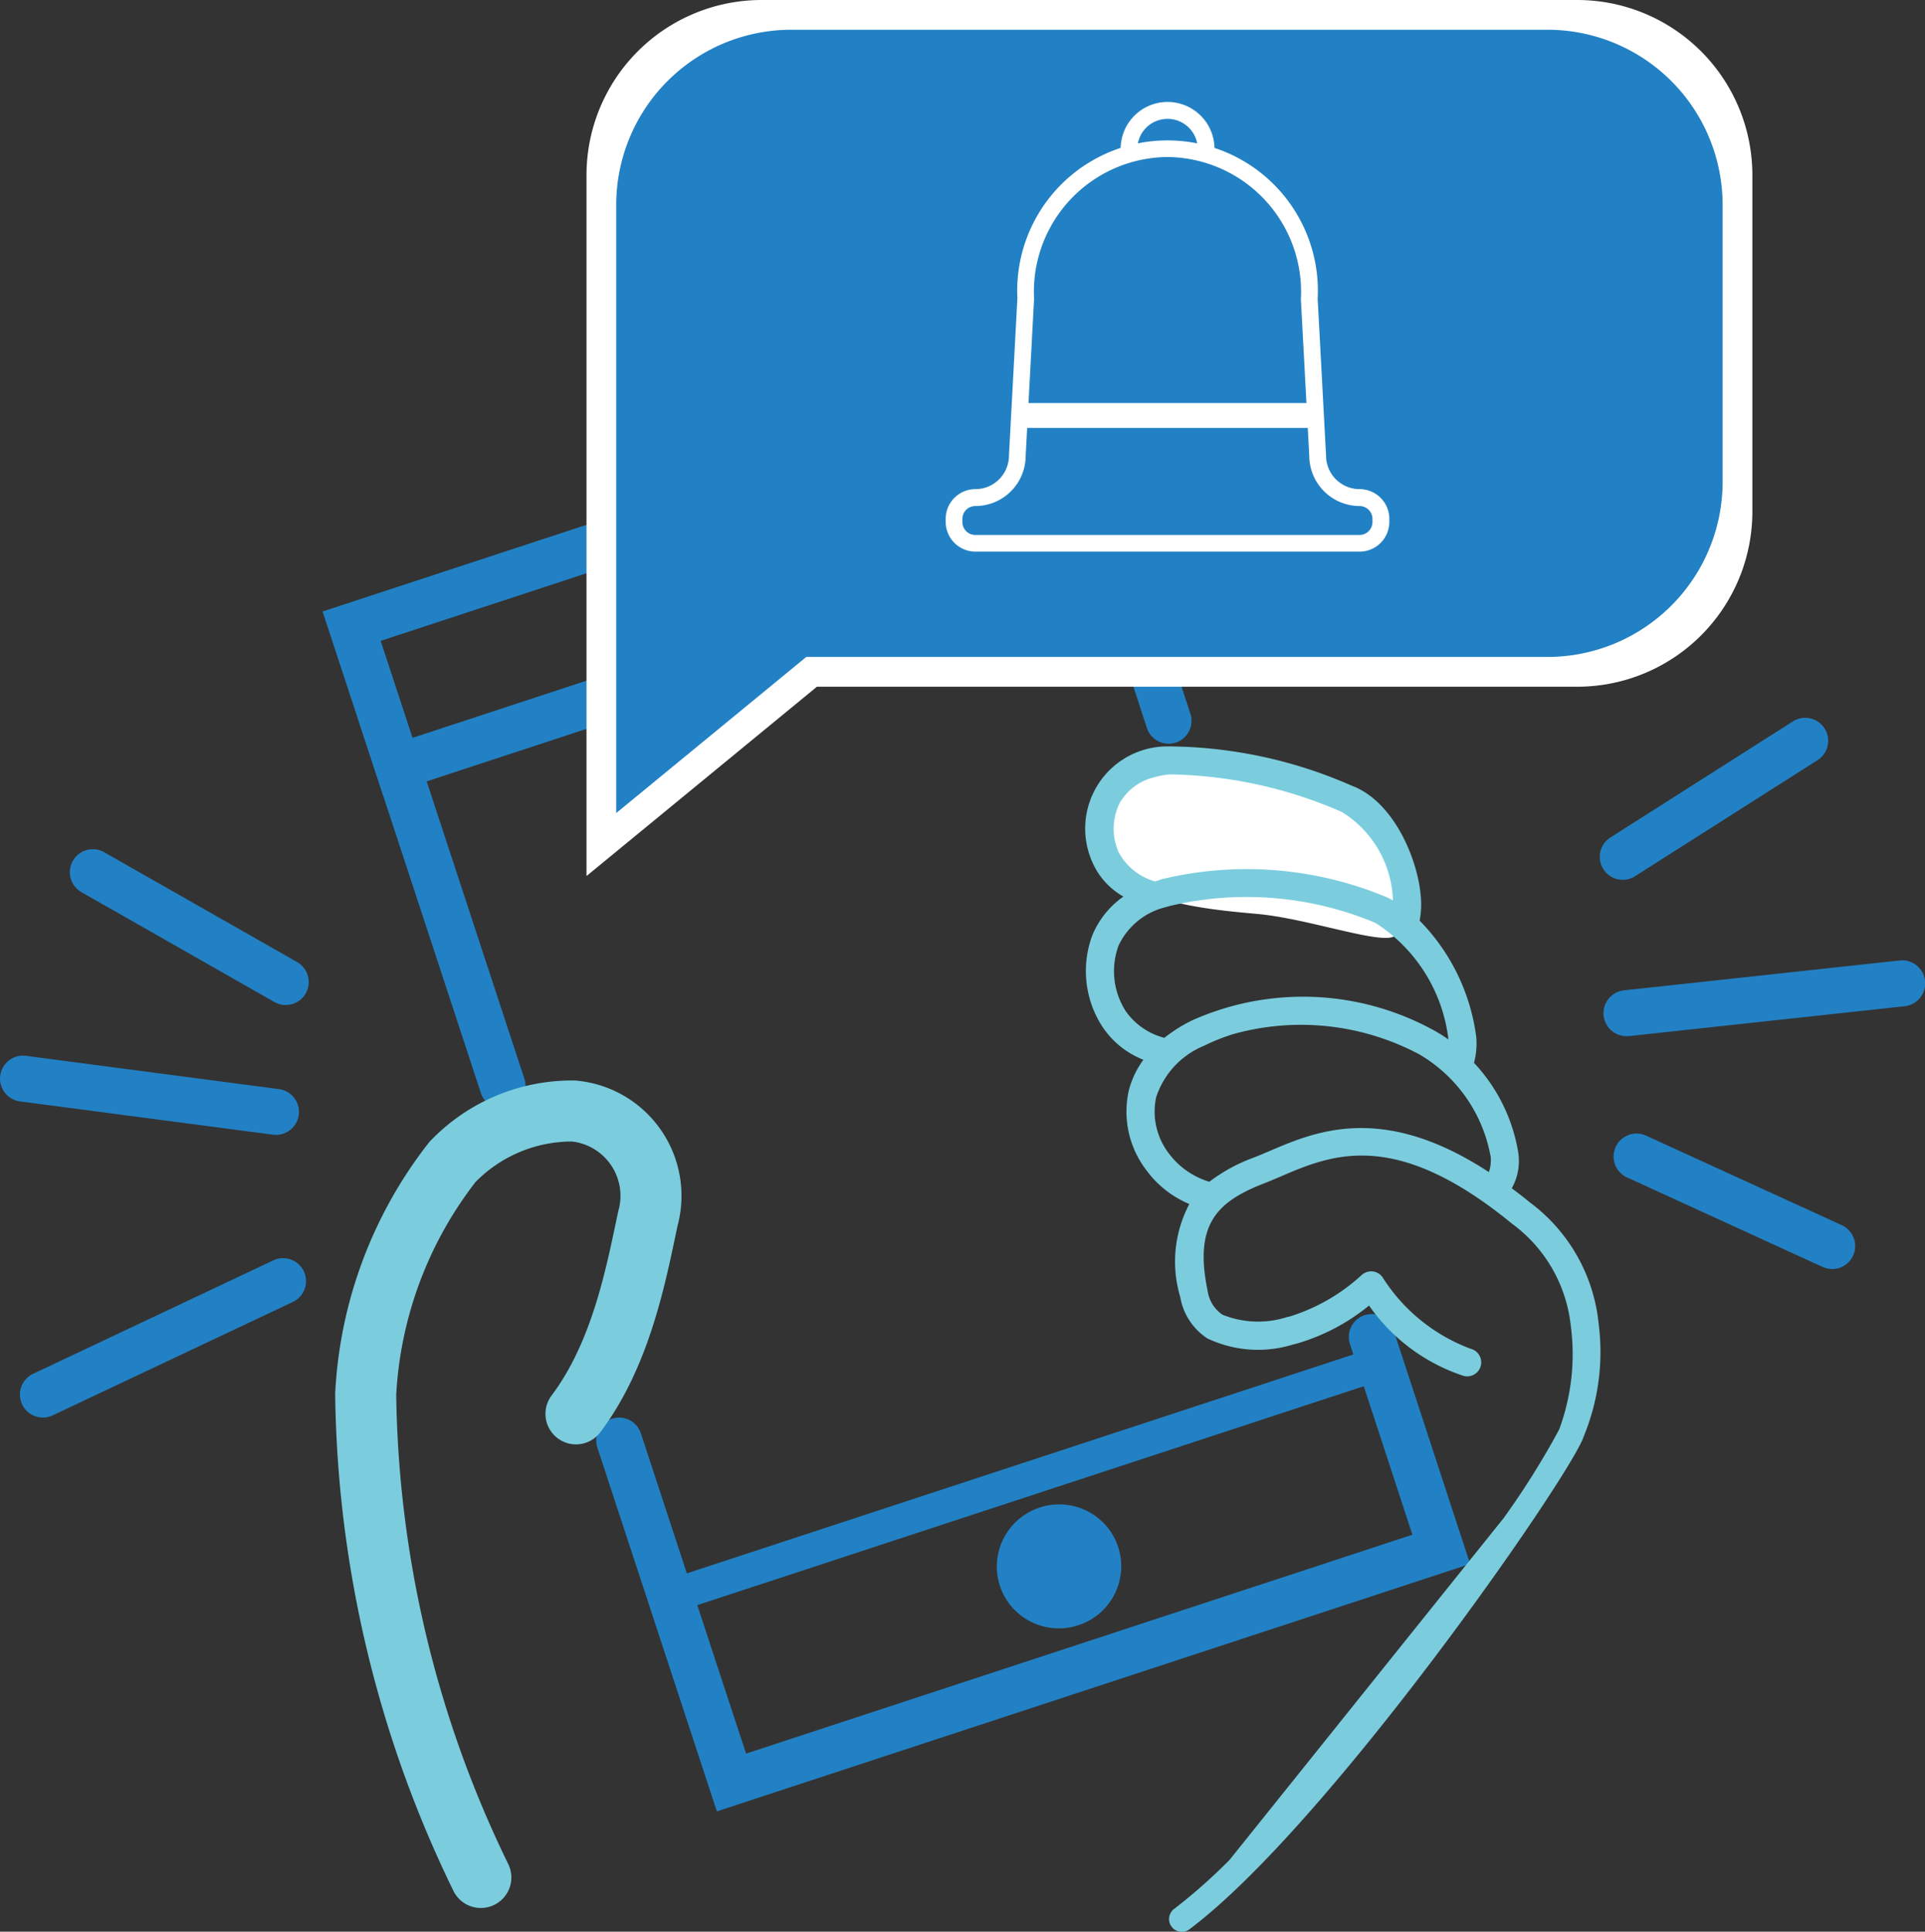 <svg xmlns="http://www.w3.org/2000/svg" width="63.09" height="63.307" viewBox="0 0 63.09 63.307">
  <rect x="0" y="0" width="63.09" height="63.307" fill="#333333" stroke="none"/>
  <g id="Group_401" data-name="Group 401" transform="translate(-616 -563.654)">
    <g id="Group_394" data-name="Group 394" transform="translate(627.525 576.534)">
      <g id="Group_393" data-name="Group 393" transform="translate(0)">
        <path id="Path_544" data-name="Path 544" d="M646.035,614.4l-4.951-15.071,23.263-7.641,3.514,10.743" transform="translate(-641.085 -591.687)" fill="none" stroke="#2281c4" stroke-linecap="round" stroke-miterlimit="10" stroke-width="1.5"/>
        <path id="Path_545" data-name="Path 545" d="M684.829,659.016l2.28,6.961-23.263,7.641-3.682-11.209" transform="translate(-651.398 -628.081)" fill="none" stroke="#2281c4" stroke-linecap="round" stroke-miterlimit="10" stroke-width="1.5"/>
        <rect id="Rectangle_250" data-name="Rectangle 250" width="24.486" height="4.85" transform="matrix(0.95, -0.312, 0.312, 0.95, 0, 7.641)" fill="none" stroke="#2281c4" stroke-miterlimit="10" stroke-width="1.5"/>
        <rect id="Rectangle_251" data-name="Rectangle 251" width="24.486" height="6.48" transform="matrix(0.95, -0.312, 0.312, 0.95, 10.444, 39.438)" fill="none" stroke="#2281c4" stroke-miterlimit="10" stroke-width="1.096"/>
        <ellipse id="Ellipse_133" data-name="Ellipse 133" cx="2.04" cy="2.031" rx="2.04" ry="2.031" transform="matrix(0.95, -0.312, 0.312, 0.95, 20.612, 37.162)" fill="#2281c4"/>
        <rect id="Rectangle_252" data-name="Rectangle 252" width="7.709" height="1.055" rx="0.528" transform="matrix(0.95, -0.312, 0.312, 0.95, 8.367, 6.959)" fill="#2281c4"/>
      </g>
    </g>
    <path id="Path_546" data-name="Path 546" d="M648.975,652.825c1.483-1.974,1.968-4.567,2.357-6.4A2.792,2.792,0,0,0,648.9,642.9a5.43,5.43,0,0,0-3.973,1.67,13.5,13.5,0,0,0-2.844,7.613,37.152,37.152,0,0,0,3.774,15.836" transform="translate(-14.098 -42.835)" fill="none" stroke="#7bcdde" stroke-linecap="round" stroke-miterlimit="10" stroke-width="2"/>
    <path id="Path_547" data-name="Path 547" d="M702.544,619.128c-1.686-.622-4.239-1.435-5.87-1.26a2.237,2.237,0,0,0-2.042,3.167c.591,1.489,3.4,1.72,4.986,1.864,1.611.146,3.94.973,4.453.746C705.116,623.18,704.23,619.75,702.544,619.128Z" transform="translate(-42.404 -29.292)" fill="#fff"/>
    <g id="Group_396" data-name="Group 396" transform="translate(635.222 563.654)">
      <g id="Group_395" data-name="Group 395">
        <path id="Path_548" data-name="Path 548" d="M690.391,586.246h-24.6l-6.891,5.66V570.455a5.741,5.741,0,0,1,5.741-5.74h25.754a5.741,5.741,0,0,1,5.741,5.74v10.05A5.741,5.741,0,0,1,690.391,586.246Z" transform="translate(-658.409 -564.228)" fill="#2281c4"/>
        <path id="Path_549" data-name="Path 549" d="M657.837,592.364V569.395a5.741,5.741,0,0,1,5.741-5.741h26.728a5.741,5.741,0,0,1,5.741,5.741v11.024a5.741,5.741,0,0,1-5.741,5.741H665.389Zm.974-21.994V590.3l6.23-5.116h24.291a5.741,5.741,0,0,0,5.74-5.741V570.37a5.741,5.741,0,0,0-5.74-5.741H664.552A5.741,5.741,0,0,0,658.811,570.37Z" transform="translate(-657.837 -563.654)" fill="#fff"/>
      </g>
    </g>
    <path id="Path_550" data-name="Path 550" d="M708.006,631.813c-.2-.166-.4-.318-.594-.464a1.827,1.827,0,0,0,.214-1.16,5.617,5.617,0,0,0-1.452-2.95,2.423,2.423,0,0,0,.071-.867,6.659,6.659,0,0,0-1.854-3.795,2.637,2.637,0,0,0,.049-.623c-.04-1.255-.853-3.272-2.276-3.8a15.087,15.087,0,0,0-6.078-1.286,2.693,2.693,0,0,0-2.42,3.793,2.377,2.377,0,0,0,1.019,1.128,2.9,2.9,0,0,0-1.012,1.25,3.344,3.344,0,0,0,.265,2.924,2.857,2.857,0,0,0,1.4,1.174,2.993,2.993,0,0,0-.477,1.005,3.155,3.155,0,0,0,.568,2.605,3.329,3.329,0,0,0,1.416,1.118,4.034,4.034,0,0,0-.3,3.043,2.036,2.036,0,0,0,.886,1.36,3.878,3.878,0,0,0,2.818.2l.079-.018a6.679,6.679,0,0,0,2.406-1.258,6.1,6.1,0,0,0,3.106,2.308.459.459,0,1,0,.221-.892,5.818,5.818,0,0,1-2.891-2.353.46.46,0,0,0-.676-.064,6.2,6.2,0,0,1-2.358,1.36l-.088.019a3.115,3.115,0,0,1-2.119-.078,1.139,1.139,0,0,1-.484-.776c-.454-2.184.3-2.924,1.845-3.526.176-.068.36-.147.55-.228,1.665-.714,3.741-1.6,7.585,1.552a4.77,4.77,0,0,1,1.918,3.318,7.1,7.1,0,0,1-.379,3.425,26.392,26.392,0,0,1-1.822,2.906l-8.982,11.2a18.337,18.337,0,0,1-1.791,1.587.418.418,0,1,0,.5.668c4.465-3.362,12.185-14.436,12.873-16.059,0,0,0-.006,0-.01a7.268,7.268,0,0,0,.514-3.786A5.646,5.646,0,0,0,708.006,631.813Zm-13.4-13.161a1.761,1.761,0,0,1,1.033-.757,2.956,2.956,0,0,1,.549-.11,14.557,14.557,0,0,1,5.661,1.235h0a3.535,3.535,0,0,1,1.668,2.894c-.068-.037-.137-.074-.207-.105a11.893,11.893,0,0,0-7.324-.6c-.094.025-.175.056-.262.085a1.963,1.963,0,0,1-1.2-.964A1.9,1.9,0,0,1,694.6,618.651Zm.132,6.857a2.425,2.425,0,0,1-.214-2.112,2.305,2.305,0,0,1,1.55-1.262c.048-.015.1-.028.147-.042a10.916,10.916,0,0,1,6.72.558,5.258,5.258,0,0,1,2.391,3.791c0,.011,0,.019,0,.03a4.289,4.289,0,0,0-.528-.328h0a8.894,8.894,0,0,0-7.884-.29,5,5,0,0,0-.893.564A2.209,2.209,0,0,1,694.735,625.508Zm11.978,4.768a1.189,1.189,0,0,1-.055.542c-3.478-2.275-5.673-1.338-7.181-.693-.181.077-.354.152-.522.217a5.432,5.432,0,0,0-1.457.793,2.573,2.573,0,0,1-1.319-.917,2.253,2.253,0,0,1-.426-1.851,2.748,2.748,0,0,1,1.576-1.692,6.315,6.315,0,0,1,.96-.382,8.255,8.255,0,0,1,6.092.668h0A4.873,4.873,0,0,1,706.712,630.277Z" transform="translate(-41.865 -28.752)" fill="#7bcdde"/>
    <g id="Group_397" data-name="Group 397" transform="translate(616 591.49)">
      <path id="Path_551" data-name="Path 551" d="M628.058,629.341a.75.75,0,0,1-.372-.1l-6.323-3.6a.753.753,0,0,1,.745-1.309l6.323,3.6a.753.753,0,0,1-.373,1.407Z" transform="translate(-618.693 -624.238)" fill="#2281c4"/>
      <path id="Path_552" data-name="Path 552" d="M618.177,658.634a.753.753,0,0,1-.322-1.434l7.849-3.706a.753.753,0,1,1,.643,1.361l-7.849,3.707A.755.755,0,0,1,618.177,658.634Z" transform="translate(-616.77 -640.013)" fill="#2281c4"/>
      <path id="Path_553" data-name="Path 553" d="M625.039,641.545a.8.8,0,0,1-.1-.006l-8.285-1.09a.753.753,0,1,1,.2-1.493l8.285,1.09a.753.753,0,0,1-.1,1.5Z" transform="translate(-616 -632.189)" fill="#2281c4"/>
    </g>
    <g id="Group_398" data-name="Group 398" transform="translate(668.427 587.167)">
      <path id="Path_554" data-name="Path 554" d="M730.86,620.152a.753.753,0,0,1-.4-1.388l6-3.816a.753.753,0,0,1,.808,1.27l-6,3.816A.751.751,0,0,1,730.86,620.152Z" transform="translate(-730.107 -614.831)" fill="#2281c4"/>
      <path id="Path_555" data-name="Path 555" d="M738.24,648.939a.749.749,0,0,1-.312-.068l-6.432-2.943a.753.753,0,0,1,.626-1.369l6.432,2.943a.753.753,0,0,1-.314,1.438Z" transform="translate(-730.62 -630.863)" fill="#2281c4"/>
      <path id="Path_556" data-name="Path 556" d="M731.1,634.639a.753.753,0,0,1-.08-1.5l9.048-.981a.753.753,0,0,1,.163,1.5l-9.049.981C731.151,634.637,731.123,634.639,731.1,634.639Z" transform="translate(-730.235 -624.194)" fill="#2281c4"/>
    </g>
    <g id="Group_400" data-name="Group 400" transform="translate(646.994 567)">
      <rect id="Rectangle_253" data-name="Rectangle 253" width="9.626" height="0.815" transform="translate(2.458 9.863)" fill="#fff"/>
      <g id="Group_399" data-name="Group 399" transform="translate(5.74)">
        <path id="Path_557" data-name="Path 557" d="M698.737,572.892a.276.276,0,0,1-.275-.276.99.99,0,1,0-1.96,0,.275.275,0,1,1-.55,0,1.538,1.538,0,1,1,3.062,0A.276.276,0,0,1,698.737,572.892Z" transform="translate(-695.951 -570.936)" fill="#fff"/>
      </g>
      <path id="Path_558" data-name="Path 558" d="M697.025,587.138H684.432a.976.976,0,0,1-.974-.974v-.1a.976.976,0,0,1,.974-.974,1.1,1.1,0,0,0,1.1-1.1l.276-5.156a4.927,4.927,0,1,1,9.841.015l.275,5.141a1.1,1.1,0,0,0,1.1,1.1.976.976,0,0,1,.974.974v.1A.975.975,0,0,1,697.025,587.138Zm-6.3-12.932a4.415,4.415,0,0,0-4.37,4.646l-.276,5.156a1.649,1.649,0,0,1-1.65,1.636.424.424,0,0,0-.424.424v.1a.424.424,0,0,0,.424.424h12.592a.425.425,0,0,0,.424-.424v-.1a.424.424,0,0,0-.424-.424A1.653,1.653,0,0,1,695.374,584l-.275-5.133A4.42,4.42,0,0,0,690.729,574.206Z" transform="translate(-683.458 -572.406)" fill="#fff"/>
    </g>
  </g>
</svg>
